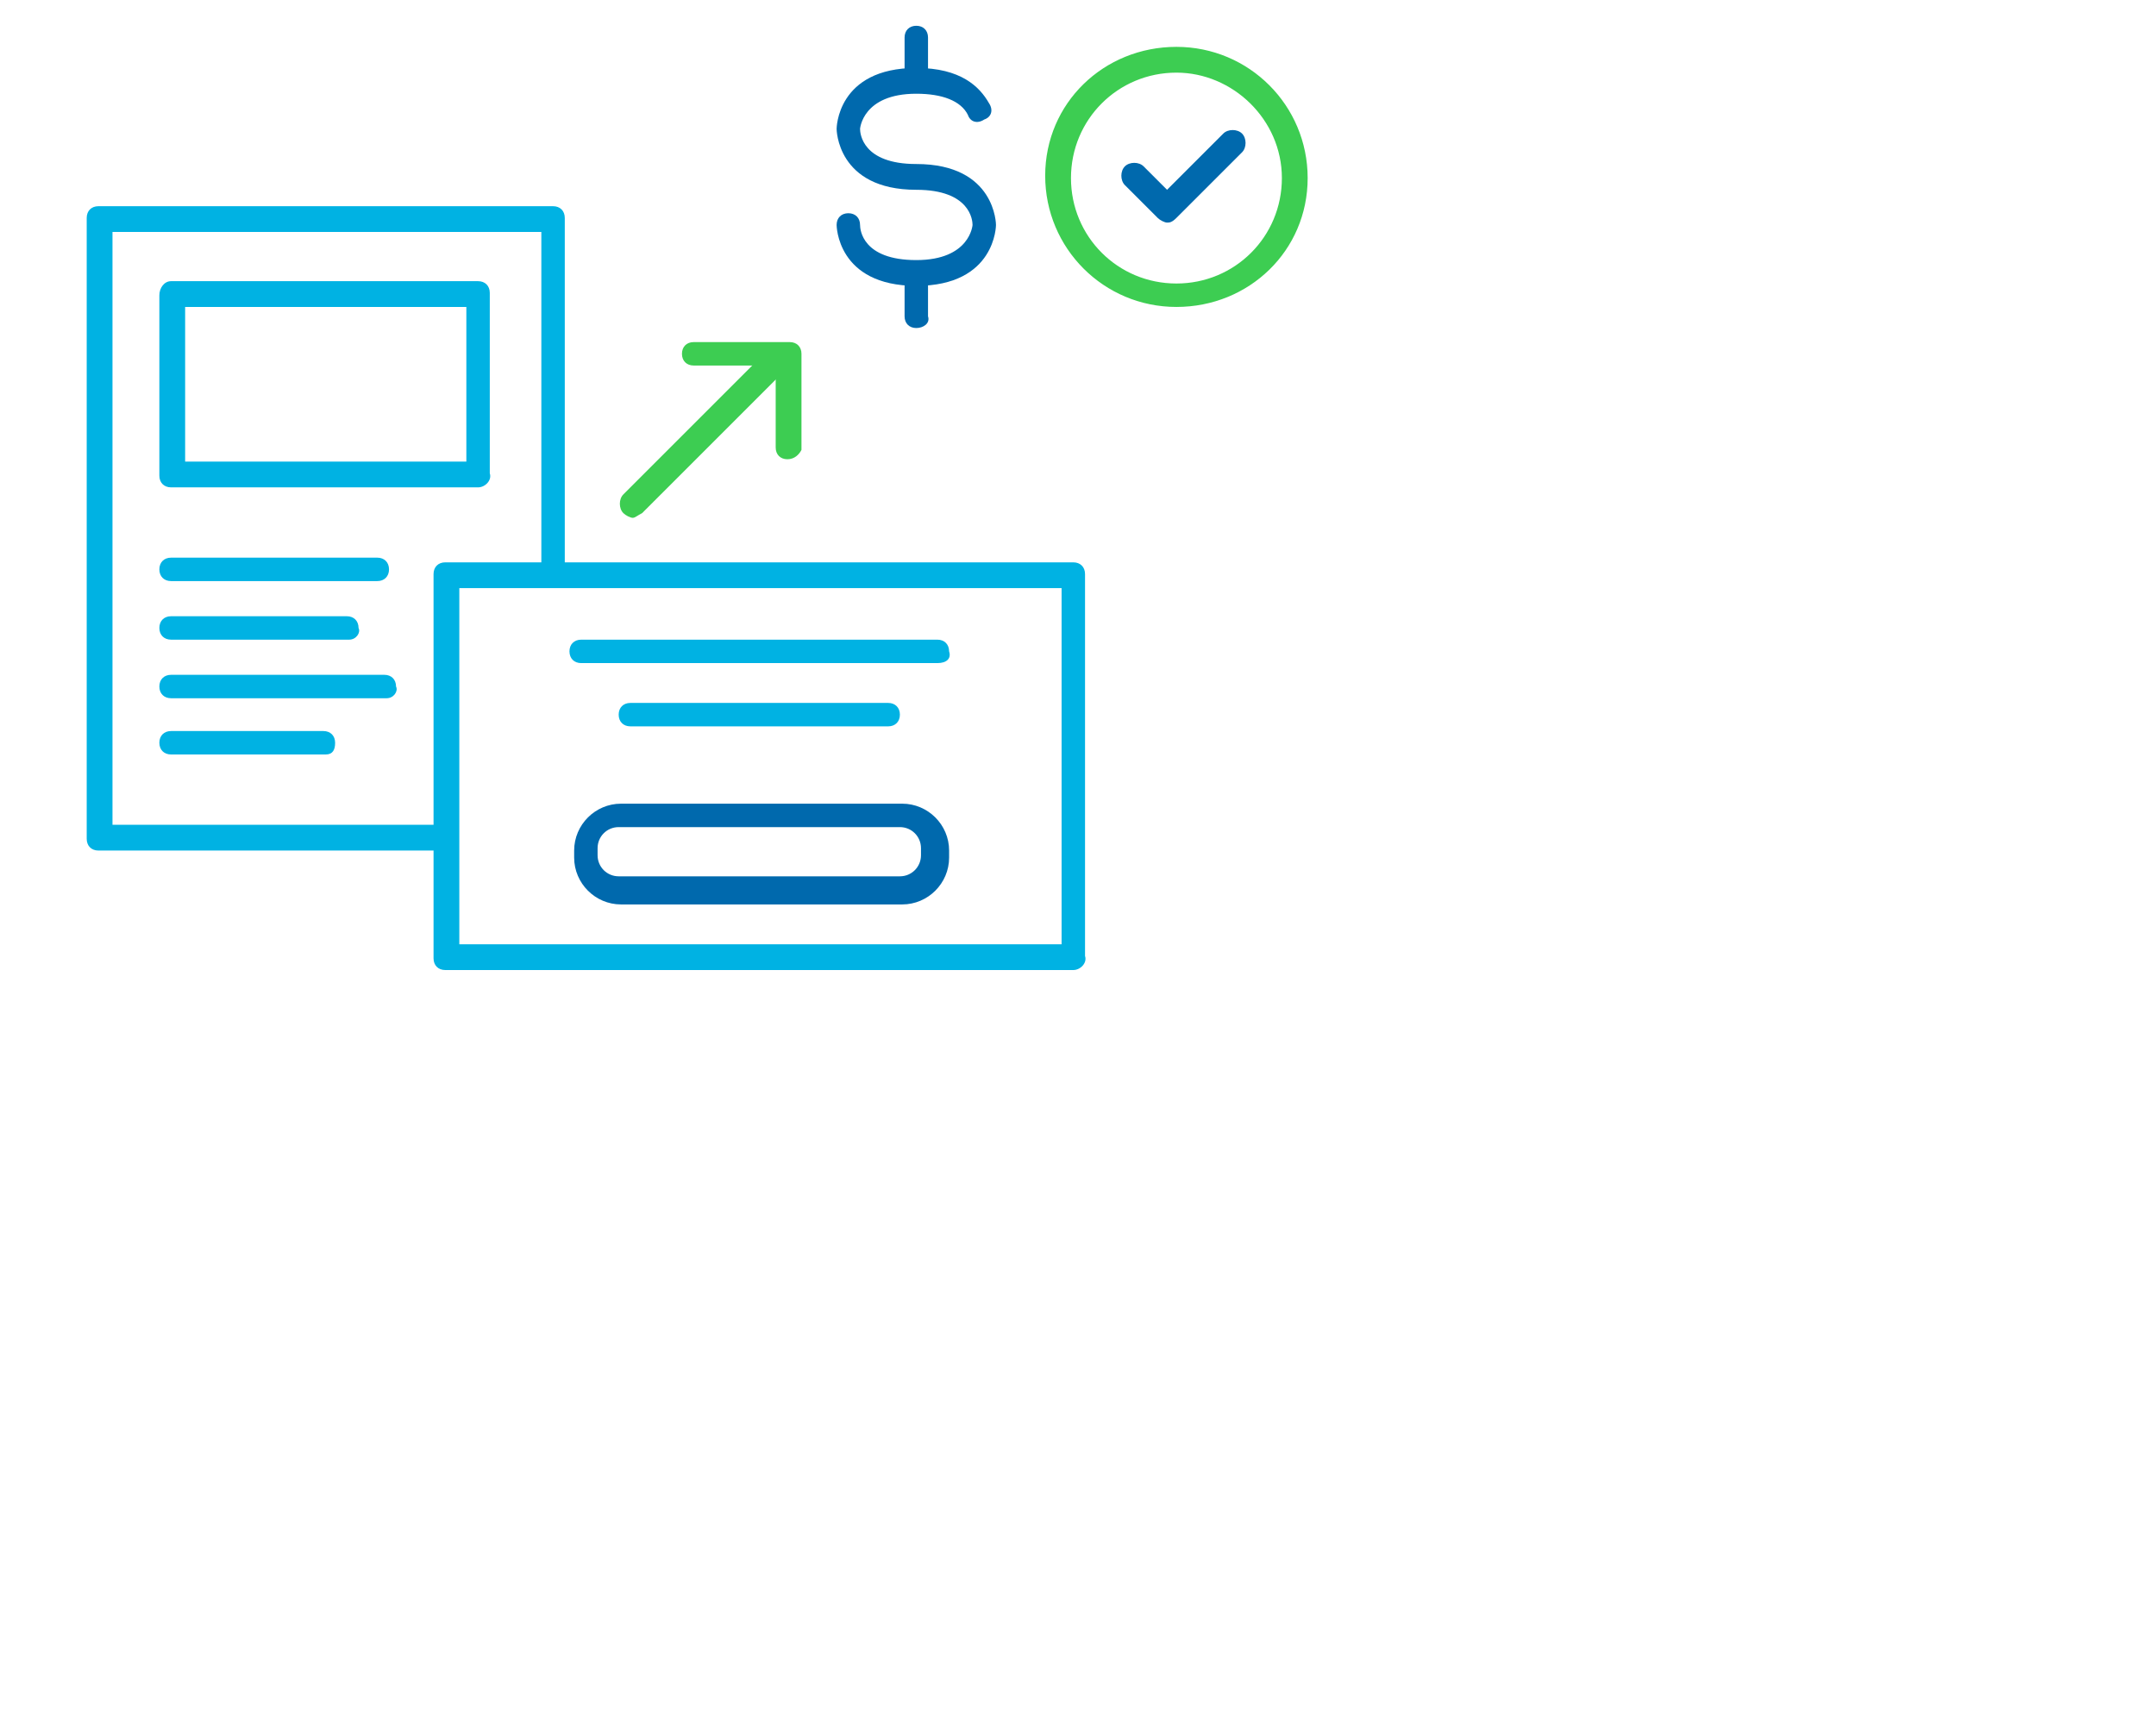<?xml version="1.0" encoding="utf-8"?>
<!-- Generator: Adobe Illustrator 28.1.0, SVG Export Plug-In . SVG Version: 6.00 Build 0)  -->
<svg version="1.1" id="Layer_1" xmlns="http://www.w3.org/2000/svg" xmlns:xlink="http://www.w3.org/1999/xlink" x="0px" y="0px"
	 viewBox="0 0 92 74" style="enable-background:new 0 0 92 74;" xml:space="preserve">
<style type="text/css">
	.st0{fill:#3DCD52;}
	.st1{fill:#0069AD;}
	.st2{fill:#00B2E3;}
</style>
<g>
	<g>
		<path class="st0" d="M50.2,13.1c-3.1,0-5.6-2.5-5.6-5.6S47.1,2,50.2,2s5.6,2.5,5.6,5.6S53.3,13.1,50.2,13.1z M50.2,3.1
			c-2.5,0-4.5,2-4.5,4.5s2,4.5,4.5,4.5c2.5,0,4.5-2,4.5-4.5S52.6,3.1,50.2,3.1z"/>
		<path class="st1" d="M49.8,9.5c-0.1,0-0.3-0.1-0.4-0.2l-1.4-1.4c-0.2-0.2-0.2-0.6,0-0.8c0.2-0.2,0.6-0.2,0.8,0l1,1l2.4-2.4
			c0.2-0.2,0.6-0.2,0.8,0c0.2,0.2,0.2,0.6,0,0.8l-2.8,2.8C50,9.5,49.9,9.5,49.8,9.5z"/>
	</g>
	<g>
		<path class="st1" d="M39.1,12.2c-3.4,0-3.4-2.6-3.4-2.6c0-0.3,0.2-0.5,0.5-0.5c0.3,0,0.5,0.2,0.5,0.5c0,0.2,0.1,1.5,2.4,1.5
			c2.3,0,2.4-1.5,2.4-1.5c0-0.2-0.1-1.5-2.4-1.5c-3.4,0-3.4-2.6-3.4-2.6s0-2.6,3.4-2.6c1.9,0,2.7,0.8,3.1,1.5
			c0.2,0.3,0.1,0.6-0.2,0.7c-0.3,0.2-0.6,0.1-0.7-0.2c-0.3-0.6-1.1-0.9-2.2-0.9c-2.3,0-2.4,1.5-2.4,1.5c0,0.2,0.1,1.5,2.4,1.5
			c3.4,0,3.4,2.6,3.4,2.6S42.5,12.2,39.1,12.2z"/>
		<g>
			<path class="st1" d="M39.1,3.9c-0.3,0-0.5-0.2-0.5-0.5V1.6c0-0.3,0.2-0.5,0.5-0.5c0.3,0,0.5,0.2,0.5,0.5v1.8
				C39.7,3.7,39.4,3.9,39.1,3.9z"/>
		</g>
		<g>
			<path class="st1" d="M39.1,14c-0.3,0-0.5-0.2-0.5-0.5v-1.8c0-0.3,0.2-0.5,0.5-0.5c0.3,0,0.5,0.2,0.5,0.5v1.8
				C39.7,13.8,39.4,14,39.1,14z"/>
		</g>
	</g>
	<g>
		<path class="st0" d="M27,22.1c-0.1,0-0.3-0.1-0.4-0.2c-0.2-0.2-0.2-0.6,0-0.8l6-6c0.2-0.2,0.6-0.2,0.8,0c0.2,0.2,0.2,0.6,0,0.8
			l-6,6C27.2,22,27.1,22.1,27,22.1z"/>
		<path class="st0" d="M33.6,19.6c-0.3,0-0.5-0.2-0.5-0.5v-3.5h-3.5c-0.3,0-0.5-0.2-0.5-0.5c0-0.3,0.2-0.5,0.5-0.5h4.1
			c0.3,0,0.5,0.2,0.5,0.5v4.1C34.1,19.4,33.9,19.6,33.6,19.6z"/>
	</g>
	<g>
		<path class="st2" d="M18.6,36.3H4.2c-0.3,0-0.5-0.2-0.5-0.5V9.3c0-0.3,0.2-0.5,0.5-0.5h19.4c0.3,0,0.5,0.2,0.5,0.5v15
			c0,0.3-0.2,0.5-0.5,0.5s-0.5-0.2-0.5-0.5V9.9H4.8v25.3h13.8c0.3,0,0.5,0.2,0.5,0.5C19.1,36,18.9,36.3,18.6,36.3z"/>
		<g>
			<path class="st1" d="M38.5,38.6h-12c-1.1,0-2-0.9-2-2v-0.3c0-1.1,0.9-2,2-2h12c1.1,0,2,0.9,2,2v0.3
				C40.5,37.7,39.6,38.6,38.5,38.6z M26.4,35.3c-0.5,0-0.9,0.4-0.9,0.9v0.3c0,0.5,0.4,0.9,0.9,0.9h12c0.5,0,0.9-0.4,0.9-0.9v-0.3
				c0-0.5-0.4-0.9-0.9-0.9H26.4z"/>
			<path class="st2" d="M45.8,41.4H19c-0.3,0-0.5-0.2-0.5-0.5V24.5c0-0.3,0.2-0.5,0.5-0.5h26.8c0.3,0,0.5,0.2,0.5,0.5v16.3
				C46.4,41.1,46.1,41.4,45.8,41.4z M19.6,40.3h25.7V25.1H19.6V40.3z"/>
			<path class="st2" d="M40,28.3H24.8c-0.3,0-0.5-0.2-0.5-0.5c0-0.3,0.2-0.5,0.5-0.5H40c0.3,0,0.5,0.2,0.5,0.5
				C40.6,28.1,40.4,28.3,40,28.3z"/>
			<path class="st2" d="M37.9,31h-11c-0.3,0-0.5-0.2-0.5-0.5s0.2-0.5,0.5-0.5h11c0.3,0,0.5,0.2,0.5,0.5S38.2,31,37.9,31z"/>
		</g>
		<path class="st2" d="M20.4,20.8H7.3c-0.3,0-0.5-0.2-0.5-0.5v-7.7C6.8,12.3,7,12,7.3,12h13.1c0.3,0,0.5,0.2,0.5,0.5v7.7
			C21,20.5,20.7,20.8,20.4,20.8z M7.9,19.7h12v-6.6h-12V19.7z"/>
		<path class="st2" d="M16.1,24.8H7.3c-0.3,0-0.5-0.2-0.5-0.5s0.2-0.5,0.5-0.5h8.8c0.3,0,0.5,0.2,0.5,0.5S16.4,24.8,16.1,24.8z"/>
		<path class="st2" d="M14.9,27.3H7.3c-0.3,0-0.5-0.2-0.5-0.5c0-0.3,0.2-0.5,0.5-0.5h7.5c0.3,0,0.5,0.2,0.5,0.5
			C15.4,27,15.2,27.3,14.9,27.3z"/>
		<path class="st2" d="M16.5,29.8H7.3c-0.3,0-0.5-0.2-0.5-0.5c0-0.3,0.2-0.5,0.5-0.5h9.1c0.3,0,0.5,0.2,0.5,0.5
			C17,29.5,16.8,29.8,16.5,29.8z"/>
		<path class="st2" d="M13.9,32.2H7.3c-0.3,0-0.5-0.2-0.5-0.5s0.2-0.5,0.5-0.5h6.5c0.3,0,0.5,0.2,0.5,0.5S14.2,32.2,13.9,32.2z"/>
	</g>
</g>
</svg>
